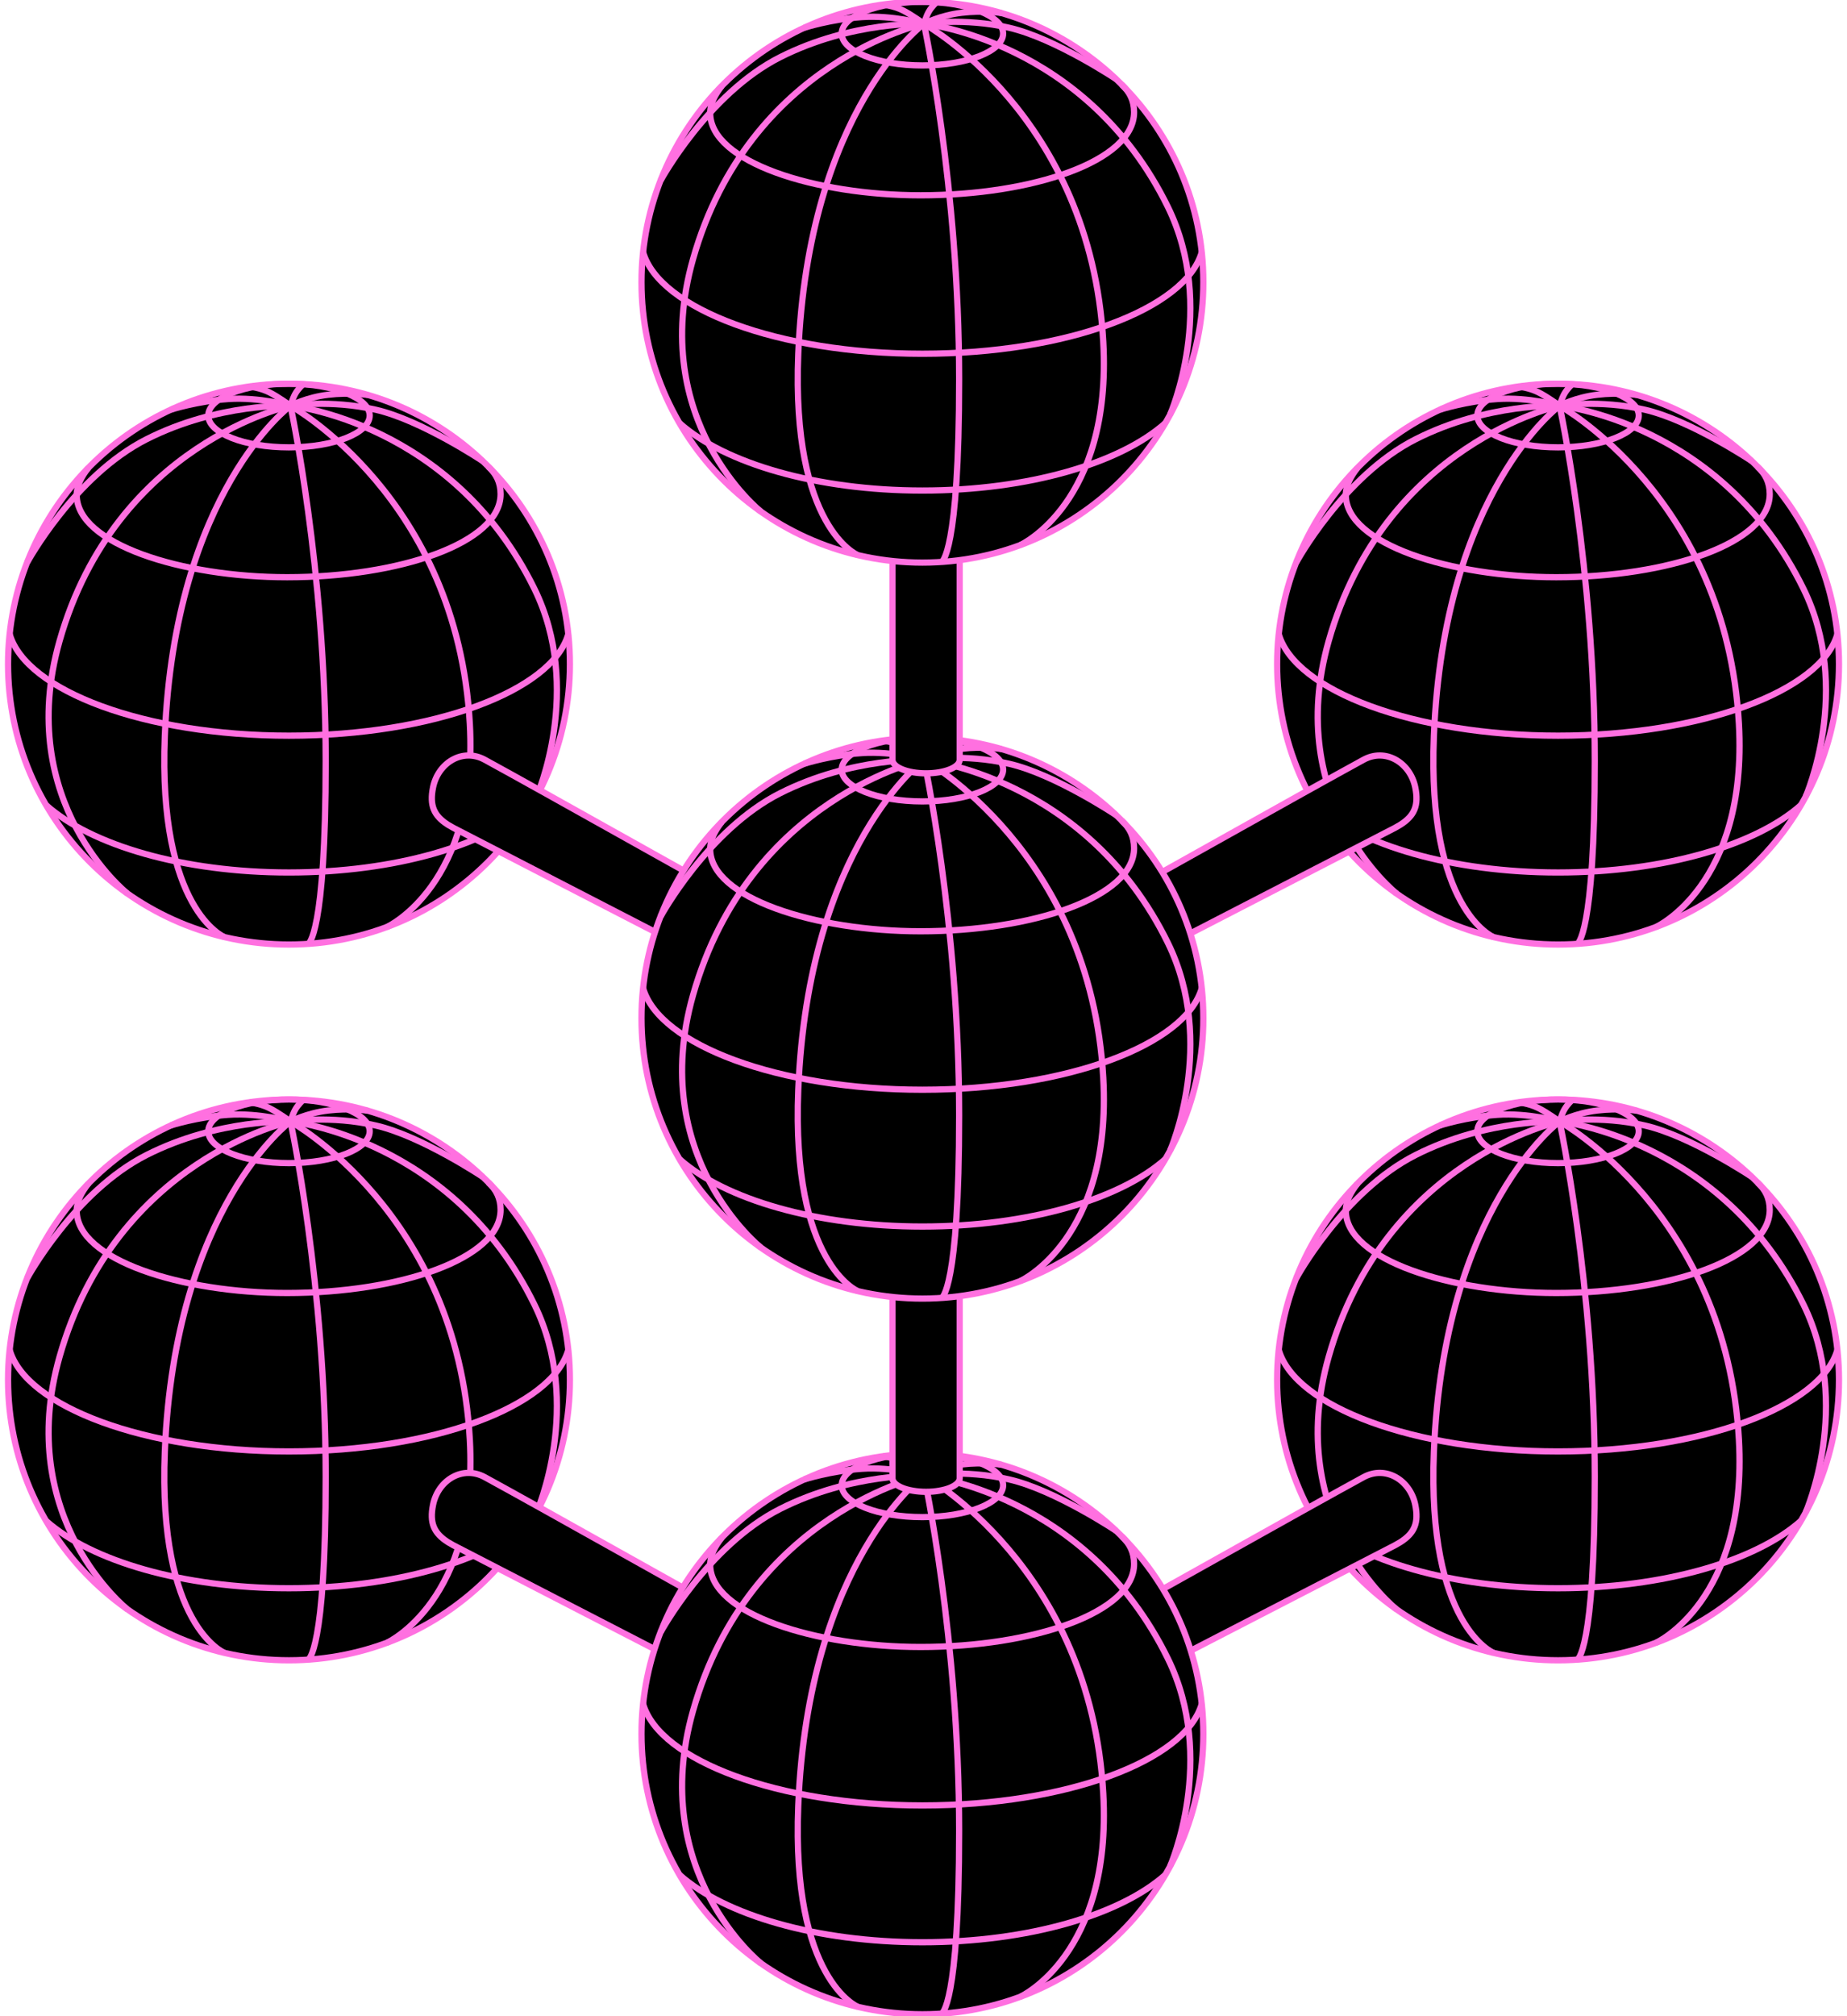 <svg width="296" height="323" viewBox="0 0 296 323" fill="none" xmlns="http://www.w3.org/2000/svg">
<g clip-path="url(#clip0_5439_19439)">
<path d="M46.311 151.328C71.176 151.328 91.333 131.214 91.333 106.403C91.333 81.591 71.176 61.477 46.311 61.477C21.446 61.477 1.289 81.591 1.289 106.403C1.289 131.214 21.446 151.328 46.311 151.328Z" fill="black" stroke="#FF70E0" stroke-miterlimit="10"/>
<path d="M49.395 151.22C49.395 151.22 52.196 150.068 52.196 121.944C52.196 91.072 46.555 65.007 46.555 65.007" stroke="#FF70E0" stroke-miterlimit="10"/>
<path d="M61.993 148.528C61.993 148.528 76.733 141.815 75.293 115.961C73.275 79.711 46.555 65.007 46.555 65.007" stroke="#FF70E0" stroke-miterlimit="10"/>
<path d="M86.01 127.602C86.01 127.602 93.531 110.418 85.65 94.346C72.567 67.665 46.555 65.002 46.555 65.002" stroke="#FF70E0" stroke-miterlimit="10"/>
<path d="M35.958 150.131C35.958 150.131 25.276 145.773 26.413 117.889C28.008 78.701 46.555 65.002 46.555 65.002" stroke="#FF70E0" stroke-miterlimit="10"/>
<path d="M20.417 143.155C20.417 143.155 2.167 128.651 9.546 102.695C18.56 70.984 46.549 65.007 46.549 65.007" stroke="#FF70E0" stroke-miterlimit="10"/>
<path d="M4.367 90.091C4.367 90.091 11.935 76.215 23.492 70.369C35.049 64.523 46.554 65.007 46.554 65.007" stroke="#FF70E0" stroke-miterlimit="10"/>
<path d="M77.362 73.876C77.362 73.876 67.525 67.317 60.221 65.646C52.916 63.975 46.555 65.007 46.555 65.007" stroke="#FF70E0" stroke-miterlimit="10"/>
<path d="M27.344 65.646C27.344 65.646 31.596 64.272 36.586 63.93C41.576 63.587 46.548 65.008 46.548 65.008" stroke="#FF70E0" stroke-miterlimit="10"/>
<path d="M58.958 63.279C58.958 63.279 56.094 62.829 52.59 63.245C49.087 63.661 46.555 65.007 46.555 65.007" stroke="#FF70E0" stroke-miterlimit="10"/>
<path d="M48.595 61.54C48.595 61.54 47.789 62.247 47.309 63.108C46.898 63.844 46.555 65.007 46.555 65.007" stroke="#FF70E0" stroke-miterlimit="10"/>
<path d="M39.938 61.928C39.938 61.928 41.641 62.11 43.087 62.818C44.533 63.525 46.55 65.008 46.55 65.008" stroke="#FF70E0" stroke-miterlimit="10"/>
<path d="M1.547 101.595C4.142 110.675 23.221 117.866 46.312 117.866C69.403 117.866 88.481 110.68 91.076 101.595" stroke="#FF70E0" stroke-miterlimit="10"/>
<path d="M7.422 129.022C14.629 135.41 29.336 139.784 46.305 139.784C63.275 139.784 78.021 135.399 85.217 128.994" stroke="#FF70E0" stroke-miterlimit="10"/>
<path d="M14.158 74.954C13.078 76.335 12.289 77.778 12.289 79.306C12.289 87.16 29.139 92.481 46.017 92.481C63.93 92.481 80.225 87.017 80.225 79.163C80.225 77.304 79.522 75.941 78.247 74.749" stroke="#FF70E0" stroke-miterlimit="10"/>
<path d="M46.309 71.675C53.453 71.675 59.244 69.392 59.244 66.576C59.244 63.76 53.453 61.477 46.309 61.477C39.166 61.477 33.375 63.76 33.375 66.576C33.375 69.392 39.166 71.675 46.309 71.675Z" stroke="#FF70E0" stroke-miterlimit="10"/>
<path d="M109.391 151.59L72.645 132.632C72.485 132.547 71.914 132.221 71.759 132.119C69.536 130.687 68.81 129.056 69.399 126.159C70.205 122.195 74.137 119.782 77.698 121.727C87.529 127.094 113.186 141.581 113.609 141.712" fill="black"/>
<path d="M109.391 151.59L72.645 132.632C72.485 132.547 71.914 132.221 71.759 132.119C69.536 130.687 68.81 129.056 69.399 126.159C70.205 122.195 74.137 119.782 77.698 121.727C87.529 127.094 113.186 141.581 113.609 141.712" stroke="#FF70E0" stroke-miterlimit="10"/>
<path d="M249.694 266.006C274.559 266.006 294.716 245.892 294.716 221.08C294.716 196.269 274.559 176.155 249.694 176.155C224.829 176.155 204.672 196.269 204.672 221.08C204.672 245.892 224.829 266.006 249.694 266.006Z" fill="black" stroke="#FF70E0" stroke-miterlimit="10"/>
<path d="M252.778 265.903C252.778 265.903 255.579 264.751 255.579 236.628C255.579 205.755 249.938 179.691 249.938 179.691" stroke="#FF70E0" stroke-miterlimit="10"/>
<path d="M265.375 263.205C265.375 263.205 280.116 256.493 278.676 230.639C276.658 194.388 249.938 179.685 249.938 179.685" stroke="#FF70E0" stroke-miterlimit="10"/>
<path d="M289.392 242.28C289.392 242.28 296.914 225.096 289.032 209.024C275.949 182.343 249.938 179.68 249.938 179.68" stroke="#FF70E0" stroke-miterlimit="10"/>
<path d="M239.341 264.808C239.341 264.808 228.658 260.451 229.796 232.567C231.39 193.379 249.938 179.68 249.938 179.68" stroke="#FF70E0" stroke-miterlimit="10"/>
<path d="M223.808 257.839C223.808 257.839 205.558 243.329 212.937 217.373C221.95 185.662 249.94 179.685 249.94 179.685" stroke="#FF70E0" stroke-miterlimit="10"/>
<path d="M207.75 204.769C207.75 204.769 215.317 190.893 226.874 185.047C238.431 179.195 249.937 179.685 249.937 179.685" stroke="#FF70E0" stroke-miterlimit="10"/>
<path d="M280.745 188.554C280.745 188.554 270.908 181.995 263.604 180.324C256.299 178.653 249.938 179.685 249.938 179.685" stroke="#FF70E0" stroke-miterlimit="10"/>
<path d="M230.734 180.324C230.734 180.324 234.987 178.95 239.977 178.607C244.966 178.265 249.939 179.685 249.939 179.685" stroke="#FF70E0" stroke-miterlimit="10"/>
<path d="M262.34 177.957C262.34 177.957 259.477 177.506 255.973 177.923C252.47 178.339 249.938 179.685 249.938 179.685" stroke="#FF70E0" stroke-miterlimit="10"/>
<path d="M251.978 176.218C251.978 176.218 251.172 176.925 250.692 177.786C250.28 178.522 249.938 179.685 249.938 179.685" stroke="#FF70E0" stroke-miterlimit="10"/>
<path d="M243.32 176.605C243.32 176.605 245.024 176.788 246.47 177.495C247.916 178.202 249.933 179.685 249.933 179.685" stroke="#FF70E0" stroke-miterlimit="10"/>
<path d="M204.93 216.272C207.525 225.352 226.603 232.544 249.694 232.544C272.786 232.544 291.864 225.358 294.459 216.272" stroke="#FF70E0" stroke-miterlimit="10"/>
<path d="M210.812 243.7C218.02 250.088 232.726 254.462 249.696 254.462C266.666 254.462 281.412 250.076 288.608 243.671" stroke="#FF70E0" stroke-miterlimit="10"/>
<path d="M217.549 189.632C216.468 191.012 215.68 192.455 215.68 193.984C215.68 201.837 232.529 207.159 249.408 207.159C267.32 207.159 283.616 201.695 283.616 193.841C283.616 191.982 282.913 190.619 281.638 189.427" stroke="#FF70E0" stroke-miterlimit="10"/>
<path d="M249.692 186.352C256.836 186.352 262.627 184.07 262.627 181.254C262.627 178.438 256.836 176.155 249.692 176.155C242.549 176.155 236.758 178.438 236.758 181.254C236.758 184.07 242.549 186.352 249.692 186.352Z" stroke="#FF70E0" stroke-miterlimit="10"/>
<path d="M46.311 266.006C71.176 266.006 91.333 245.892 91.333 221.08C91.333 196.269 71.176 176.155 46.311 176.155C21.446 176.155 1.289 196.269 1.289 221.08C1.289 245.892 21.446 266.006 46.311 266.006Z" fill="black" stroke="#FF70E0" stroke-miterlimit="10"/>
<path d="M49.395 265.903C49.395 265.903 52.196 264.751 52.196 236.628C52.196 205.755 46.555 179.691 46.555 179.691" stroke="#FF70E0" stroke-miterlimit="10"/>
<path d="M61.993 263.205C61.993 263.205 76.733 256.493 75.293 230.639C73.275 194.388 46.555 179.685 46.555 179.685" stroke="#FF70E0" stroke-miterlimit="10"/>
<path d="M86.01 242.28C86.01 242.28 93.531 225.096 85.65 209.024C72.567 182.343 46.555 179.68 46.555 179.68" stroke="#FF70E0" stroke-miterlimit="10"/>
<path d="M35.958 264.808C35.958 264.808 25.276 260.451 26.413 232.567C28.008 193.379 46.555 179.68 46.555 179.68" stroke="#FF70E0" stroke-miterlimit="10"/>
<path d="M20.417 257.839C20.417 257.839 2.167 243.329 9.546 217.373C18.56 185.662 46.549 179.685 46.549 179.685" stroke="#FF70E0" stroke-miterlimit="10"/>
<path d="M4.367 204.769C4.367 204.769 11.935 190.893 23.492 185.047C35.049 179.195 46.554 179.685 46.554 179.685" stroke="#FF70E0" stroke-miterlimit="10"/>
<path d="M77.362 188.554C77.362 188.554 67.525 181.995 60.221 180.324C52.916 178.653 46.555 179.685 46.555 179.685" stroke="#FF70E0" stroke-miterlimit="10"/>
<path d="M27.344 180.324C27.344 180.324 31.596 178.95 36.586 178.607C41.576 178.265 46.548 179.685 46.548 179.685" stroke="#FF70E0" stroke-miterlimit="10"/>
<path d="M58.958 177.957C58.958 177.957 56.094 177.506 52.59 177.923C49.087 178.339 46.555 179.685 46.555 179.685" stroke="#FF70E0" stroke-miterlimit="10"/>
<path d="M48.595 176.218C48.595 176.218 47.789 176.925 47.309 177.786C46.898 178.522 46.555 179.685 46.555 179.685" stroke="#FF70E0" stroke-miterlimit="10"/>
<path d="M39.938 176.605C39.938 176.605 41.641 176.788 43.087 177.495C44.533 178.202 46.55 179.685 46.55 179.685" stroke="#FF70E0" stroke-miterlimit="10"/>
<path d="M1.547 216.272C4.142 225.352 23.221 232.544 46.312 232.544C69.403 232.544 88.481 225.358 91.076 216.272" stroke="#FF70E0" stroke-miterlimit="10"/>
<path d="M7.422 243.7C14.629 250.088 29.336 254.462 46.305 254.462C63.275 254.462 78.021 250.076 85.217 243.671" stroke="#FF70E0" stroke-miterlimit="10"/>
<path d="M14.158 189.632C13.078 191.012 12.289 192.455 12.289 193.984C12.289 201.837 29.139 207.159 46.017 207.159C63.93 207.159 80.225 201.695 80.225 193.841C80.225 191.982 79.522 190.619 78.247 189.427" stroke="#FF70E0" stroke-miterlimit="10"/>
<path d="M46.309 186.352C53.453 186.352 59.244 184.07 59.244 181.254C59.244 178.438 53.453 176.155 46.309 176.155C39.166 176.155 33.375 178.438 33.375 181.254C33.375 184.07 39.166 186.352 46.309 186.352Z" stroke="#FF70E0" stroke-miterlimit="10"/>
<path d="M249.694 151.328C274.559 151.328 294.716 131.214 294.716 106.403C294.716 81.591 274.559 61.477 249.694 61.477C224.829 61.477 204.672 81.591 204.672 106.403C204.672 131.214 224.829 151.328 249.694 151.328Z" fill="black" stroke="#FF70E0" stroke-miterlimit="10"/>
<path d="M252.778 151.22C252.778 151.22 255.579 150.068 255.579 121.944C255.579 91.072 249.938 65.007 249.938 65.007" stroke="#FF70E0" stroke-miterlimit="10"/>
<path d="M265.375 148.528C265.375 148.528 280.116 141.815 278.676 115.961C276.658 79.711 249.938 65.007 249.938 65.007" stroke="#FF70E0" stroke-miterlimit="10"/>
<path d="M289.392 127.602C289.392 127.602 296.914 110.418 289.032 94.346C275.949 67.665 249.938 65.002 249.938 65.002" stroke="#FF70E0" stroke-miterlimit="10"/>
<path d="M239.341 150.131C239.341 150.131 228.658 145.773 229.796 117.889C231.39 78.701 249.938 65.002 249.938 65.002" stroke="#FF70E0" stroke-miterlimit="10"/>
<path d="M223.808 143.155C223.808 143.155 205.558 128.646 212.937 102.69C221.95 70.979 249.94 65.002 249.94 65.002" stroke="#FF70E0" stroke-miterlimit="10"/>
<path d="M207.75 90.091C207.75 90.091 215.317 76.215 226.874 70.369C238.431 64.517 249.937 65.008 249.937 65.008" stroke="#FF70E0" stroke-miterlimit="10"/>
<path d="M280.745 73.876C280.745 73.876 270.908 67.317 263.604 65.646C256.299 63.975 249.938 65.007 249.938 65.007" stroke="#FF70E0" stroke-miterlimit="10"/>
<path d="M230.734 65.646C230.734 65.646 234.987 64.272 239.977 63.93C244.966 63.587 249.939 65.008 249.939 65.008" stroke="#FF70E0" stroke-miterlimit="10"/>
<path d="M262.34 63.279C262.34 63.279 259.477 62.829 255.973 63.245C252.47 63.661 249.938 65.007 249.938 65.007" stroke="#FF70E0" stroke-miterlimit="10"/>
<path d="M251.978 61.54C251.978 61.54 251.172 62.247 250.692 63.108C250.28 63.844 249.938 65.007 249.938 65.007" stroke="#FF70E0" stroke-miterlimit="10"/>
<path d="M243.32 61.928C243.32 61.928 245.024 62.11 246.47 62.818C247.916 63.525 249.933 65.008 249.933 65.008" stroke="#FF70E0" stroke-miterlimit="10"/>
<path d="M204.93 101.595C207.525 110.675 226.603 117.866 249.694 117.866C272.786 117.866 291.864 110.68 294.459 101.595" stroke="#FF70E0" stroke-miterlimit="10"/>
<path d="M210.812 129.022C218.02 135.41 232.726 139.784 249.696 139.784C266.666 139.784 281.412 135.399 288.608 128.994" stroke="#FF70E0" stroke-miterlimit="10"/>
<path d="M217.549 74.954C216.468 76.335 215.68 77.778 215.68 79.306C215.68 87.16 232.529 92.481 249.408 92.481C267.32 92.481 283.616 87.017 283.616 79.163C283.616 77.304 282.913 75.941 281.638 74.749" stroke="#FF70E0" stroke-miterlimit="10"/>
<path d="M249.692 71.675C256.836 71.675 262.627 69.392 262.627 66.576C262.627 63.76 256.836 61.477 249.692 61.477C242.549 61.477 236.758 63.76 236.758 66.576C236.758 69.392 242.549 71.675 249.692 71.675Z" stroke="#FF70E0" stroke-miterlimit="10"/>
<path d="M186.82 151.59L223.565 132.632C223.725 132.547 224.297 132.221 224.451 132.119C226.675 130.687 227.401 129.056 226.812 126.159C226.006 122.195 222.074 119.782 218.513 121.727C208.682 127.094 183.025 141.581 182.602 141.712" fill="black"/>
<path d="M186.82 151.59L223.565 132.632C223.725 132.547 224.297 132.221 224.451 132.119C226.675 130.687 227.401 129.056 226.812 126.159C226.006 122.195 222.074 119.782 218.513 121.727C208.682 127.094 183.025 141.581 182.602 141.712" stroke="#FF70E0" stroke-miterlimit="10"/>
<path d="M109.391 266.531L72.645 247.572C72.485 247.487 71.914 247.162 71.759 247.059C69.536 245.628 68.81 243.996 69.399 241.099C70.205 237.135 74.137 234.723 77.698 236.668C87.529 242.035 113.186 256.521 113.609 256.652" fill="black"/>
<path d="M109.391 266.531L72.645 247.572C72.485 247.487 71.914 247.162 71.759 247.059C69.536 245.628 68.81 243.996 69.399 241.099C70.205 237.135 74.137 234.723 77.698 236.668C87.529 242.035 113.186 256.521 113.609 256.652" stroke="#FF70E0" stroke-miterlimit="10"/>
<path d="M186.82 266.531L223.565 247.572C223.725 247.487 224.297 247.162 224.451 247.059C226.675 245.628 227.401 243.996 226.812 241.099C226.006 237.135 222.074 234.723 218.513 236.668C208.682 242.035 183.025 256.521 182.602 256.652" fill="black"/>
<path d="M186.82 266.531L223.565 247.572C223.725 247.487 224.297 247.162 224.451 247.059C226.675 245.628 227.401 243.996 226.812 241.099C226.006 237.135 222.074 234.723 218.513 236.668C208.682 242.035 183.025 256.521 182.602 256.652" stroke="#FF70E0" stroke-miterlimit="10"/>
<path d="M147.827 322.72C172.692 322.72 192.849 302.606 192.849 277.795C192.849 252.983 172.692 232.869 147.827 232.869C122.962 232.869 102.805 252.983 102.805 277.795C102.805 302.606 122.962 322.72 147.827 322.72Z" fill="black" stroke="#FF70E0" stroke-miterlimit="10"/>
<path d="M150.911 322.612C150.911 322.612 153.712 321.46 153.712 293.336C153.712 262.464 148.07 236.399 148.07 236.399" stroke="#FF70E0" stroke-miterlimit="10"/>
<path d="M163.508 319.914C163.508 319.914 178.249 313.202 176.808 287.348C174.791 251.097 148.07 236.394 148.07 236.394" stroke="#FF70E0" stroke-miterlimit="10"/>
<path d="M187.525 298.994C187.525 298.994 195.047 281.81 187.165 265.738C174.082 239.058 148.07 236.394 148.07 236.394" stroke="#FF70E0" stroke-miterlimit="10"/>
<path d="M137.474 321.523C137.474 321.523 126.791 317.165 127.929 289.282C129.523 250.094 148.07 236.394 148.07 236.394" stroke="#FF70E0" stroke-miterlimit="10"/>
<path d="M121.941 314.548C121.941 314.548 103.691 300.038 111.069 274.082C120.083 242.371 148.072 236.394 148.072 236.394" stroke="#FF70E0" stroke-miterlimit="10"/>
<path d="M105.883 261.483C105.883 261.483 113.45 247.607 125.007 241.761C136.564 235.909 148.07 236.4 148.07 236.4" stroke="#FF70E0" stroke-miterlimit="10"/>
<path d="M178.877 245.263C178.877 245.263 169.041 238.704 161.736 237.033C154.432 235.362 148.07 236.394 148.07 236.394" stroke="#FF70E0" stroke-miterlimit="10"/>
<path d="M128.867 237.038C128.867 237.038 133.12 235.664 138.109 235.322C143.099 234.98 148.072 236.4 148.072 236.4" stroke="#FF70E0" stroke-miterlimit="10"/>
<path d="M160.473 234.666C160.473 234.666 157.61 234.215 154.106 234.632C150.602 235.048 148.07 236.394 148.07 236.394" stroke="#FF70E0" stroke-miterlimit="10"/>
<path d="M150.111 232.926C150.111 232.926 149.305 233.633 148.825 234.495C148.413 235.23 148.07 236.394 148.07 236.394" stroke="#FF70E0" stroke-miterlimit="10"/>
<path d="M141.461 233.314C141.461 233.314 143.164 233.496 144.61 234.204C146.056 234.911 148.074 236.394 148.074 236.394" stroke="#FF70E0" stroke-miterlimit="10"/>
<path d="M103.062 272.987C105.657 282.067 124.736 289.259 147.827 289.259C170.918 289.259 189.997 282.072 192.592 272.987" stroke="#FF70E0" stroke-miterlimit="10"/>
<path d="M108.945 300.414C116.153 306.802 130.859 311.177 147.829 311.177C164.798 311.177 179.545 306.791 186.741 300.386" stroke="#FF70E0" stroke-miterlimit="10"/>
<path d="M115.682 246.346C114.601 247.727 113.812 249.17 113.812 250.698C113.812 258.552 130.662 263.873 147.54 263.873C165.453 263.873 181.748 258.409 181.748 250.556C181.748 248.696 181.045 247.333 179.771 246.141" stroke="#FF70E0" stroke-miterlimit="10"/>
<path d="M147.825 243.067C154.969 243.067 160.76 240.784 160.76 237.968C160.76 235.152 154.969 232.869 147.825 232.869C140.682 232.869 134.891 235.152 134.891 237.968C134.891 240.784 140.682 243.067 147.825 243.067Z" stroke="#FF70E0" stroke-miterlimit="10"/>
<path d="M153.799 199.322V236.839C153.799 238.037 151.387 239.012 148.415 239.012C145.443 239.012 143.031 238.042 143.031 236.839V199.242C143.031 198.045 145.443 197.069 148.415 197.069C151.387 197.069 153.799 198.039 153.799 199.242V199.322Z" fill="black" stroke="#FF70E0" stroke-miterlimit="10"/>
<path d="M147.827 208.054C172.692 208.054 192.849 187.94 192.849 163.128C192.849 138.316 172.692 118.203 147.827 118.203C122.962 118.203 102.805 138.316 102.805 163.128C102.805 187.94 122.962 208.054 147.827 208.054Z" fill="black" stroke="#FF70E0" stroke-miterlimit="10"/>
<path d="M150.911 207.945C150.911 207.945 153.712 206.793 153.712 178.67C153.712 147.797 148.07 121.733 148.07 121.733" stroke="#FF70E0" stroke-miterlimit="10"/>
<path d="M163.508 205.248C163.508 205.248 178.249 198.535 176.808 172.682C174.791 136.431 148.07 121.728 148.07 121.728" stroke="#FF70E0" stroke-miterlimit="10"/>
<path d="M187.525 184.328C187.525 184.328 195.047 167.144 187.165 151.071C174.082 124.391 148.07 121.728 148.07 121.728" stroke="#FF70E0" stroke-miterlimit="10"/>
<path d="M137.474 206.856C137.474 206.856 126.791 202.499 127.929 174.615C129.523 135.427 148.07 121.728 148.07 121.728" stroke="#FF70E0" stroke-miterlimit="10"/>
<path d="M121.941 199.881C121.941 199.881 103.691 185.372 111.069 159.416C120.083 127.705 148.072 121.728 148.072 121.728" stroke="#FF70E0" stroke-miterlimit="10"/>
<path d="M105.883 146.816C105.883 146.816 113.45 132.94 125.007 127.094C136.564 121.248 148.07 121.733 148.07 121.733" stroke="#FF70E0" stroke-miterlimit="10"/>
<path d="M178.877 130.602C178.877 130.602 169.041 124.043 161.736 122.372C154.432 120.7 148.07 121.733 148.07 121.733" stroke="#FF70E0" stroke-miterlimit="10"/>
<path d="M128.867 122.372C128.867 122.372 133.12 120.997 138.109 120.655C143.099 120.313 148.072 121.733 148.072 121.733" stroke="#FF70E0" stroke-miterlimit="10"/>
<path d="M160.473 119.999C160.473 119.999 157.61 119.549 154.106 119.965C150.602 120.381 148.07 121.727 148.07 121.727" stroke="#FF70E0" stroke-miterlimit="10"/>
<path d="M150.111 118.26C150.111 118.26 149.305 118.967 148.825 119.828C148.413 120.564 148.07 121.727 148.07 121.727" stroke="#FF70E0" stroke-miterlimit="10"/>
<path d="M141.461 118.653C141.461 118.653 143.164 118.836 144.61 119.543C146.056 120.25 148.074 121.733 148.074 121.733" stroke="#FF70E0" stroke-miterlimit="10"/>
<path d="M103.062 158.32C105.657 167.4 124.736 174.592 147.827 174.592C170.918 174.592 189.997 167.406 192.592 158.32" stroke="#FF70E0" stroke-miterlimit="10"/>
<path d="M108.945 185.748C116.153 192.136 130.859 196.51 147.829 196.51C164.798 196.51 179.545 192.124 186.741 185.719" stroke="#FF70E0" stroke-miterlimit="10"/>
<path d="M115.682 131.68C114.601 133.06 113.812 134.503 113.812 136.032C113.812 143.885 130.662 149.206 147.54 149.206C165.453 149.206 181.748 143.743 181.748 135.889C181.748 134.03 181.045 132.667 179.771 131.475" stroke="#FF70E0" stroke-miterlimit="10"/>
<path d="M147.825 128.4C154.969 128.4 160.76 126.117 160.76 123.301C160.76 120.485 154.969 118.203 147.825 118.203C140.682 118.203 134.891 120.485 134.891 123.301C134.891 126.117 140.682 128.4 147.825 128.4Z" stroke="#FF70E0" stroke-miterlimit="10"/>
<path d="M153.799 84.21V121.727C153.799 122.925 151.387 123.9 148.415 123.9C145.443 123.9 143.031 122.931 143.031 121.727V84.13C143.031 82.933 145.443 81.957 148.415 81.957C151.387 81.957 153.799 82.927 153.799 84.13V84.21Z" fill="black" stroke="#FF70E0" stroke-miterlimit="10"/>
<path d="M147.827 90.136C172.692 90.136 192.849 70.022 192.849 45.211C192.849 20.399 172.692 0.285 147.827 0.285C122.962 0.285 102.805 20.399 102.805 45.211C102.805 70.022 122.962 90.136 147.827 90.136Z" fill="black" stroke="#FF70E0" stroke-miterlimit="10"/>
<path d="M150.911 90.028C150.911 90.028 153.712 88.876 153.712 60.752C153.712 29.88 148.07 3.815 148.07 3.815" stroke="#FF70E0" stroke-miterlimit="10"/>
<path d="M163.508 87.331C163.508 87.331 178.249 80.618 176.808 54.764C174.791 18.513 148.07 3.81 148.07 3.81" stroke="#FF70E0" stroke-miterlimit="10"/>
<path d="M187.525 66.41C187.525 66.41 195.047 49.226 187.165 33.154C174.082 6.474 148.07 3.81 148.07 3.81" stroke="#FF70E0" stroke-miterlimit="10"/>
<path d="M137.474 88.939C137.474 88.939 126.791 84.581 127.929 56.698C129.523 17.51 148.07 3.81 148.07 3.81" stroke="#FF70E0" stroke-miterlimit="10"/>
<path d="M121.941 81.964C121.941 81.964 103.691 67.454 111.069 41.498C120.077 9.787 148.072 3.81 148.072 3.81" stroke="#FF70E0" stroke-miterlimit="10"/>
<path d="M105.883 28.893C105.883 28.893 113.45 15.017 125.007 9.171C136.564 3.325 148.07 3.81 148.07 3.81" stroke="#FF70E0" stroke-miterlimit="10"/>
<path d="M178.877 12.679C178.877 12.679 169.041 6.12 161.736 4.449C154.432 2.778 148.07 3.81 148.07 3.81" stroke="#FF70E0" stroke-miterlimit="10"/>
<path d="M128.867 4.455C128.867 4.455 133.12 3.08 138.109 2.738C143.099 2.396 148.072 3.816 148.072 3.816" stroke="#FF70E0" stroke-miterlimit="10"/>
<path d="M160.473 2.082C160.473 2.082 157.61 1.631 154.106 2.048C150.602 2.464 148.07 3.81 148.07 3.81" stroke="#FF70E0" stroke-miterlimit="10"/>
<path d="M150.111 0.342C150.111 0.342 149.305 1.05 148.825 1.911C148.413 2.646 148.07 3.81 148.07 3.81" stroke="#FF70E0" stroke-miterlimit="10"/>
<path d="M141.461 0.73C141.461 0.73 143.164 0.912 144.61 1.62C146.056 2.327 148.074 3.81 148.074 3.81" stroke="#FF70E0" stroke-miterlimit="10"/>
<path d="M103.062 40.403C105.657 49.483 124.736 56.675 147.827 56.675C170.918 56.675 189.997 49.488 192.592 40.403" stroke="#FF70E0" stroke-miterlimit="10"/>
<path d="M108.945 67.83C116.153 74.218 130.859 78.593 147.829 78.593C164.798 78.593 179.545 74.207 186.741 67.802" stroke="#FF70E0" stroke-miterlimit="10"/>
<path d="M115.682 13.762C114.601 15.143 113.812 16.586 113.812 18.114C113.812 25.968 130.662 31.289 147.54 31.289C165.453 31.289 181.748 25.825 181.748 17.972C181.748 16.112 181.045 14.749 179.771 13.557" stroke="#FF70E0" stroke-miterlimit="10"/>
<path d="M147.825 10.483C154.969 10.483 160.76 8.2 160.76 5.384C160.76 2.568 154.969 0.285 147.825 0.285C140.682 0.285 134.891 2.568 134.891 5.384C134.891 8.2 140.682 10.483 147.825 10.483Z" stroke="#FF70E0" stroke-miterlimit="10"/>
</g>
<defs>
<clipPath id="clip0_5439_19439">
<rect width="296" height="323" fill="white"/>
</clipPath>
</defs>
</svg>

